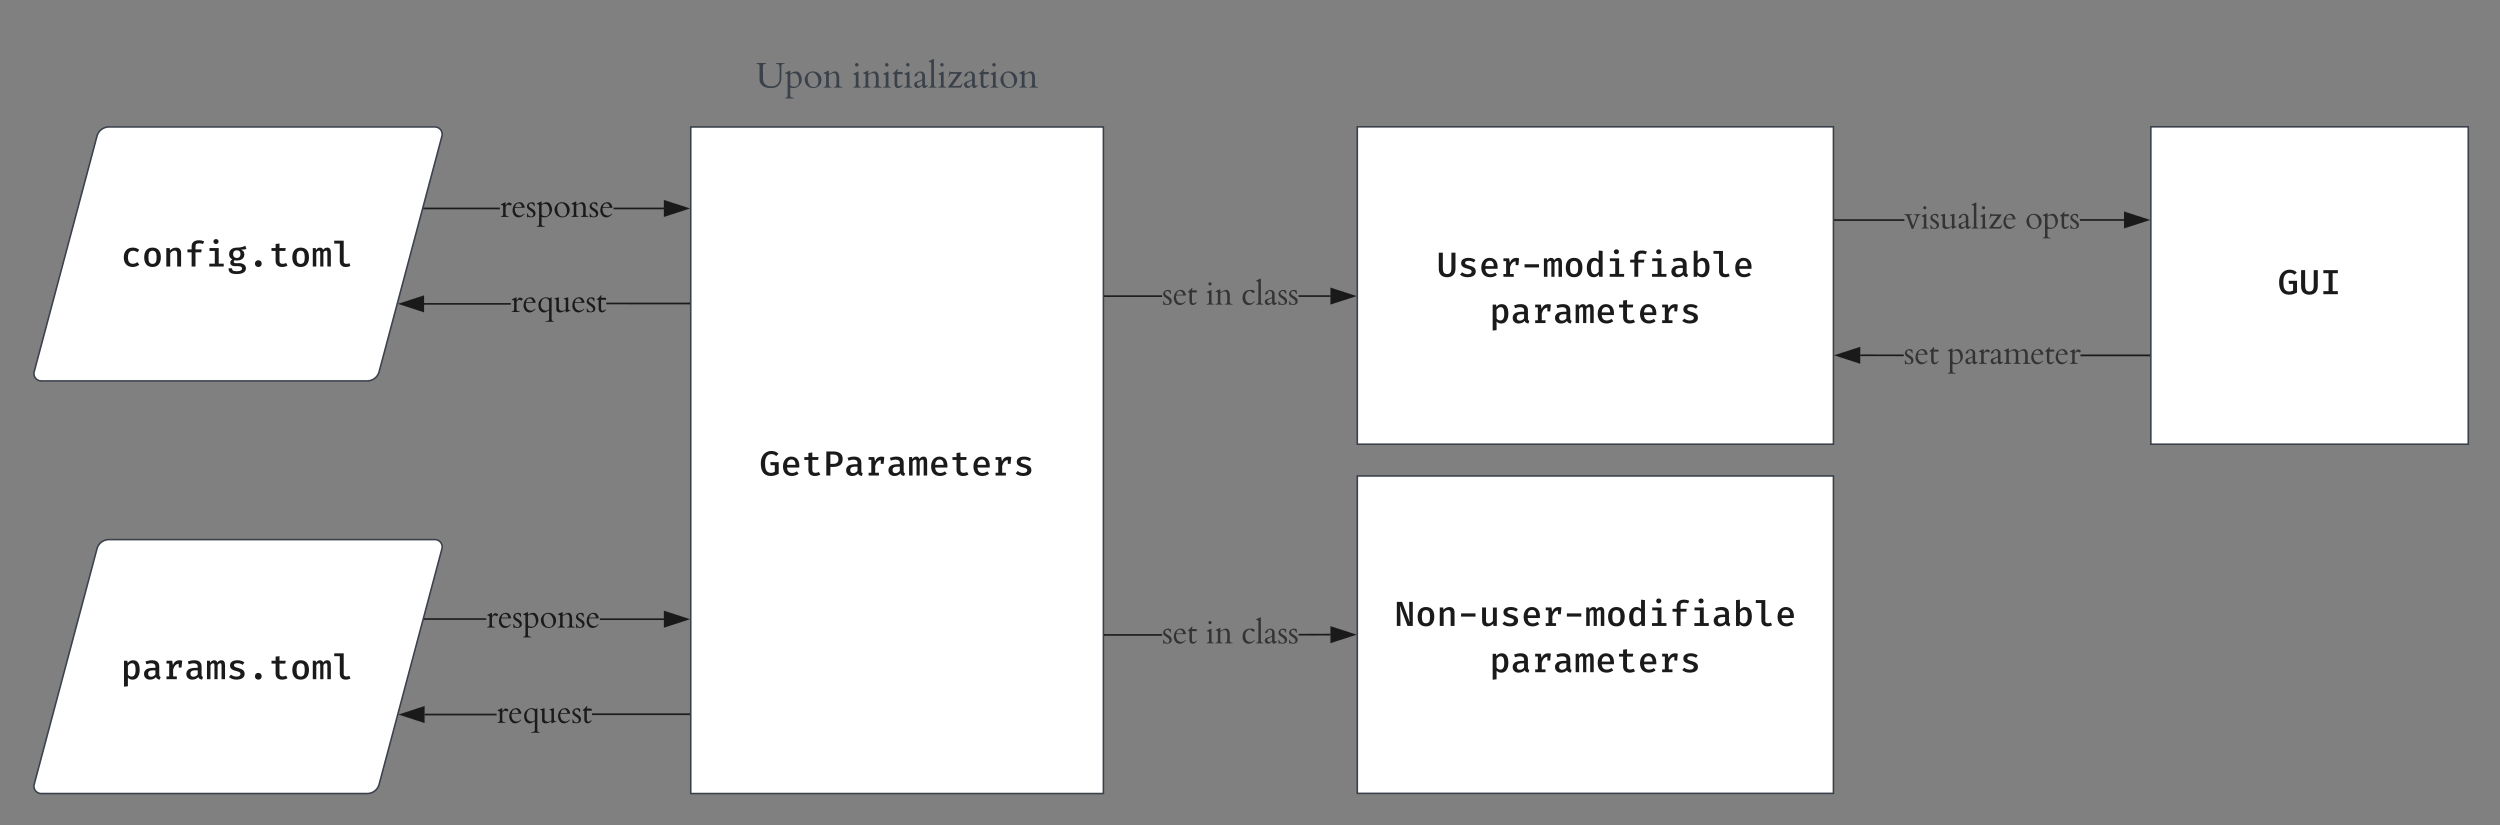 <?xml version="1.0" encoding="UTF-8"?>
<svg xmlns="http://www.w3.org/2000/svg" xmlns:xlink="http://www.w3.org/1999/xlink" xmlns:lucid="lucid" width="1575.23" height="520">
  <rect width="100%" height="100%" fill="#808080" stroke="none"/>
  <g transform="translate(-20 -120)" lucid:page-tab-id="0_0">
    <path d="M81.12 465.8a7.8 7.8 0 0 1 7.55-5.8H294a4.6 4.6 0 0 1 4.45 5.8l-39.57 148.4a7.8 7.8 0 0 1-7.55 5.8H46a4.6 4.6 0 0 1-4.45-5.8z" stroke="#3a414a" fill="#fff"></path>
    <use xlink:href="#a" transform="matrix(1,0,0,1,45,465) translate(51.172 82.938)"></use>
    <path d="M81.12 205.8a7.8 7.8 0 0 1 7.55-5.8H294a4.6 4.6 0 0 1 4.45 5.8l-39.57 148.4a7.8 7.8 0 0 1-7.55 5.8H46a4.6 4.6 0 0 1-4.45-5.8z" stroke="#3a414a" fill="#fff"></path>
    <use xlink:href="#b" transform="matrix(1,0,0,1,45,205) translate(51.172 82.938)"></use>
    <path d="M455.23 200h260v420h-260z" stroke="#3a414a" fill="#fff"></path>
    <use xlink:href="#c" transform="matrix(1,0,0,1,467.226,212) translate(31.333 207.625)"></use>
    <path d="M438.34 250.84v1H406.6v-1zm-151 1v-1h47.6v1z" stroke="#1a1a1a" stroke-width=".05" fill="#1a1a1a"></path>
    <path d="M287.34 251.83h-.64l.26-1h.38z" fill="#1a1a1a"></path>
    <path d="M287.37 251.85h-.7l.27-1.04h.43zm-.4-1l-.24.96h.6v-.95z" stroke="#1a1a1a" stroke-width=".05" fill="#1a1a1a"></path>
    <path d="M453.1 251.34l-14.26 4.64v-9.27z" fill="#1a1a1a"></path>
    <path d="M454.73 251.34l-16.4 5.33v-10.65zm-15.4 3.95l12.16-3.96-12.16-3.94z" stroke="#1a1a1a" stroke-width=".05" fill="#1a1a1a"></path>
    <use xlink:href="#d" transform="matrix(1,0,0,1,334.947,240.756) translate(0 15.938)"></use>
    <path d="M341.85 311.96h-54.67v-1h54.67zm112.38-.24H402v-1h52.23z" stroke="#1a1a1a" stroke-width=".05" fill="#1a1a1a"></path>
    <path d="M454.73 311.72h-.52v-1h.53z" fill="#1a1a1a"></path>
    <path d="M454.75 311.75h-.56v-1.05h.55zm-.5-1v.95h.45v-.95z" stroke="#1a1a1a" stroke-width=".05" fill="#1a1a1a"></path>
    <path d="M286.68 316.1l-14.27-4.64 14.28-4.64z" fill="#1a1a1a"></path>
    <path d="M287.18 316.78l-16.38-5.32 16.38-5.33zm-13.15-5.32l12.15 3.94v-7.9z" stroke="#1a1a1a" stroke-width=".05" fill="#1a1a1a"></path>
    <use xlink:href="#e" transform="matrix(1,0,0,1,341.854,300.643) translate(0 15.938)"></use>
    <path d="M438.34 509.65v1H398v-1zm-150.67.9v-1h38.68v1z" stroke="#1a1a1a" stroke-width=".05" fill="#1a1a1a"></path>
    <path d="M287.7 510.54h-.66l.27-1h.38z" fill="#1a1a1a"></path>
    <path d="M287.7 510.57h-.7l.3-1.05h.4zm-.38-1l-.25.95h.6v-.95z" stroke="#1a1a1a" stroke-width=".05" fill="#1a1a1a"></path>
    <path d="M453.1 510.15l-14.26 4.64v-9.28z" fill="#1a1a1a"></path>
    <path d="M454.73 510.15l-16.4 5.33v-10.65zm-15.4 3.95l12.16-3.95-12.16-3.94z" stroke="#1a1a1a" stroke-width=".05" fill="#1a1a1a"></path>
    <use xlink:href="#d" transform="matrix(1,0,0,1,326.352,499.462) translate(0 15.938)"></use>
    <path d="M332.85 570.73H287.5v-1h45.35zm121.38-.2H393v-1h61.23z" stroke="#1a1a1a" stroke-width=".05" fill="#1a1a1a"></path>
    <path d="M454.73 570.53h-.52v-1h.53z" fill="#1a1a1a"></path>
    <path d="M454.75 570.56h-.56v-1.05h.55zm-.5-1v.95h.45v-.94z" stroke="#1a1a1a" stroke-width=".05" fill="#1a1a1a"></path>
    <path d="M287 574.86l-14.26-4.63L287 565.6z" fill="#1a1a1a"></path>
    <path d="M287.5 575.55l-16.38-5.32 16.4-5.33zm-13.14-5.32l12.15 3.94v-7.9z" stroke="#1a1a1a" stroke-width=".05" fill="#1a1a1a"></path>
    <use xlink:href="#e" transform="matrix(1,0,0,1,332.851,559.55) translate(0 15.938)"></use>
    <path d="M875.23 199.9h300v200h-300z" stroke="#3a414a" fill="#fff"></path>
    <use xlink:href="#f" transform="matrix(1,0,0,1,887.226,211.893) translate(38 82.5)"></use>
    <use xlink:href="#g" transform="matrix(1,0,0,1,887.226,211.893) translate(71.333 111.656)"></use>
    <path d="M752.2 307.1h-35.97v-1h35.97zm106.14-.04h-20.1v-1h20.1z" stroke="#1a1a1a" stroke-width=".05" fill="#1a1a1a"></path>
    <path d="M716.24 307.1h-.5v-1h.5z" fill="#1a1a1a"></path>
    <path d="M716.26 307.12h-.56v-1.05h.56zm-.5-1v.95h.45v-.95z" stroke="#1a1a1a" stroke-width=".05" fill="#1a1a1a"></path>
    <path d="M873.1 306.56l-14.26 4.64v-9.27z" fill="#1a1a1a"></path>
    <path d="M874.73 306.56l-16.4 5.32v-10.64zm-15.4 3.95l12.16-3.94-12.16-3.95z" stroke="#1a1a1a" stroke-width=".05" fill="#1a1a1a"></path>
    <use xlink:href="#h" transform="matrix(1,0,0,1,752.199,295.996) translate(0 15.938)"></use>
    <use xlink:href="#i" transform="matrix(1,0,0,1,752.199,295.996) translate(27.461 15.938)"></use>
    <use xlink:href="#j" transform="matrix(1,0,0,1,752.199,295.996) translate(49.824 15.938)"></use>
    <path d="M875.23 419.9h300v200h-300z" stroke="#3a414a" fill="#fff"></path>
    <use xlink:href="#k" transform="matrix(1,0,0,1,887.226,431.893) translate(11.333 82.5)"></use>
    <use xlink:href="#g" transform="matrix(1,0,0,1,887.226,431.893) translate(71.333 111.656)"></use>
    <path d="M752.2 520.58h-35.97v-1h35.97zm106.14-.2l-20.1.04v-1l20.1-.03z" stroke="#1a1a1a" stroke-width=".05" fill="#1a1a1a"></path>
    <path d="M716.24 520.58h-.5v-1h.5z" fill="#1a1a1a"></path>
    <path d="M716.26 520.6h-.56v-1.05h.56zm-.5-1v.95h.45v-.95z" stroke="#1a1a1a" stroke-width=".05" fill="#1a1a1a"></path>
    <path d="M873.1 519.9l-14.26 4.63v-9.27z" fill="#1a1a1a"></path>
    <path d="M874.73 519.9l-16.4 5.32v-10.65zm-15.4 3.94l12.16-3.95-12.16-3.95z" stroke="#1a1a1a" stroke-width=".05" fill="#1a1a1a"></path>
    <use xlink:href="#h" transform="matrix(1,0,0,1,752.199,509.405) translate(0 15.938)"></use>
    <use xlink:href="#i" transform="matrix(1,0,0,1,752.199,509.405) translate(27.461 15.938)"></use>
    <use xlink:href="#j" transform="matrix(1,0,0,1,752.199,509.405) translate(49.824 15.938)"></use>
    <path d="M1219.92 259.16h-43.7v-1h43.7zm138.42-.07h-27.8v-1h27.8z" stroke="#1a1a1a" stroke-width=".05" fill="#1a1a1a"></path>
    <path d="M1176.24 259.16h-.5v-1h.5z" fill="#1a1a1a"></path>
    <path d="M1176.26 259.18h-.56v-1.05h.56zm-.5-1v.95h.45v-.95z" stroke="#1a1a1a" stroke-width=".05" fill="#1a1a1a"></path>
    <path d="M1373.1 258.6l-14.26 4.63v-9.28z" fill="#1a1a1a"></path>
    <path d="M1374.73 258.6l-16.4 5.3v-10.63zm-15.4 3.94l12.16-3.95-12.16-3.96z" stroke="#1a1a1a" stroke-width=".05" fill="#1a1a1a"></path>
    <use xlink:href="#l" transform="matrix(1,0,0,1,1219.918,248.043) translate(0 15.938)"></use>
    <use xlink:href="#m" transform="matrix(1,0,0,1,1219.918,248.043) translate(76.152 15.938)"></use>
    <path d="M1374.23 343.43v1h-43.32v-1zm-154.7-.05v1l-27.42-.02v-1z" stroke="#1a1a1a" stroke-width=".05" fill="#1a1a1a"></path>
    <path d="M1374.73 344.43h-.52v-1h.53z" fill="#1a1a1a"></path>
    <path d="M1374.75 344.46h-.56v-1.05h.55zm-.5-1v.95h.45v-.94z" stroke="#1a1a1a" stroke-width=".05" fill="#1a1a1a"></path>
    <path d="M1191.6 348.5l-14.26-4.64 14.27-4.64z" fill="#1a1a1a"></path>
    <path d="M1192.1 349.18l-16.37-5.32 16.38-5.32zm-13.14-5.32l12.15 3.95v-7.9z" stroke="#1a1a1a" stroke-width=".05" fill="#1a1a1a"></path>
    <g>
      <use xlink:href="#h" transform="matrix(1,0,0,1,1219.537,333.314) translate(0 15.938)"></use>
      <use xlink:href="#n" transform="matrix(1,0,0,1,1219.537,333.314) translate(27.461 15.938)"></use>
    </g>
    <path d="M1375.23 199.9h200v200h-200z" stroke="#3a414a" fill="#fff"></path>
    <g>
      <use xlink:href="#o" transform="matrix(1,0,0,1,1387.226,211.893) translate(68 93.5)"></use>
    </g>
    <path d="M455.23 140h260v60h-260z" stroke="#000" stroke-opacity="0" fill="#fff" fill-opacity="0"></path>
    <g>
      <use xlink:href="#p" transform="matrix(1,0,0,1,460.226,145) translate(36.035 30.208)"></use>
      <use xlink:href="#q" transform="matrix(1,0,0,1,460.226,145) translate(96.615 30.208)"></use>
    </g>
    <defs>
      <path fill="#1a1a1a" d="M387-920c67-93 165-164 306-164 304 0 379 245 384 554 0 213-63 391-183 485-60 48-135 72-224 72-111 0-200-39-268-117v496l-224 25v-1487h195zm455 391c-5-204-25-382-211-382-111 0-180 81-229 151v494c45 67 107 116 209 118 75 0 133-30 172-91s59-157 59-290" id="r"></path>
      <path fill="#1a1a1a" d="M564-1084c261-3 421 114 421 354v471c0 82 21 112 80 133l-50 152C907 12 832-31 796-120 728-31 607 26 459 27c-204 4-349-130-347-328 0-111 45-194 130-257 110-81 314-97 523-90v-69c10-256-345-202-516-137l-55-158c111-42 235-70 370-72zM347-311c0 114 64 174 180 173 106-2 195-63 238-137v-233H641c-179-1-294 47-294 197" id="s"></path>
      <path fill="#1a1a1a" d="M1019-864c-123-36-243-19-321 68-56 57-99 139-131 244v392h213V0H188v-160h155v-737H188v-159h326l41 245c77-178 202-302 457-265 25 5 49 12 74 20zM888-667v-260l28-129h170l-38 389H888" id="t"></path>
      <path fill="#1a1a1a" d="M674-949c54-70 117-135 232-135 163 0 212 119 211 299V0H918v-754c-6-92 8-155-71-155-77 0-113 45-156 104V0H510v-754c-6-92 8-155-71-155-78 0-113 45-156 104V0H83v-1056h169l15 114c55-72 110-142 226-142 97 0 157 48 181 135" id="u"></path>
      <path fill="#1a1a1a" d="M247-258c77 61 182 113 315 113 147 0 277-78 211-215-12-20-36-39-72-56-79-39-264-73-347-117-95-50-164-112-164-248 0-218 191-299 422-303 173-2 304 52 401 122l-94 141c-80-51-172-94-301-93-117 0-200 25-200 117 0 71 43 88 105 115 84 35 262 72 343 118 96 50 165 122 162 263-5 244-221 321-466 328-192 3-333-63-434-149" id="v"></path>
      <path fill="#1a1a1a" d="M599 27c-115 0-193-80-193-194 0-115 79-193 193-193 115 0 194 78 194 193S715 27 599 27" id="w"></path>
      <path fill="#1a1a1a" d="M783-154c79 0 144-22 196-50l81 148C987-9 871 28 752 27c-231 5-375-130-375-347v-573H142v-163h235v-236l224-27v263h356l-25 163H601v571c2 119 57 168 182 168" id="x"></path>
      <path fill="#1a1a1a" d="M123-528c0-328 154-556 478-556 327 0 476 224 476 554 0 329-151 557-477 557-327 0-477-224-477-555zm659-290c-77-117-285-117-363 0-72 108-72 471-1 579 77 118 287 118 364 0 71-108 71-471 0-579" id="y"></path>
      <path fill="#1a1a1a" d="M754 27c-209 3-336-128-336-335v-1007H99v-165h543v1192c-12 166 220 149 327 99l57 156C957 1 863 29 754 27" id="z"></path>
      <g id="a">
        <use transform="matrix(0.011,0,0,0.011,0,0)" xlink:href="#r"></use>
        <use transform="matrix(0.011,0,0,0.011,13.333,0)" xlink:href="#s"></use>
        <use transform="matrix(0.011,0,0,0.011,26.667,0)" xlink:href="#t"></use>
        <use transform="matrix(0.011,0,0,0.011,40,0)" xlink:href="#s"></use>
        <use transform="matrix(0.011,0,0,0.011,53.333,0)" xlink:href="#u"></use>
        <use transform="matrix(0.011,0,0,0.011,66.667,0)" xlink:href="#v"></use>
        <use transform="matrix(0.011,0,0,0.011,80,0)" xlink:href="#w"></use>
        <use transform="matrix(0.011,0,0,0.011,93.333,0)" xlink:href="#x"></use>
        <use transform="matrix(0.011,0,0,0.011,106.667,0)" xlink:href="#y"></use>
        <use transform="matrix(0.011,0,0,0.011,120,0)" xlink:href="#u"></use>
        <use transform="matrix(0.011,0,0,0.011,133.333,0)" xlink:href="#z"></use>
      </g>
      <path fill="#1a1a1a" d="M404-523c0 221 78 366 283 366 111 0 189-44 260-92l104 144C968-33 829 27 680 27c-336-6-514-214-514-550 0-334 183-561 518-561 159 0 273 50 366 127L947-816c-72-49-150-88-259-88-195 0-284 153-284 381" id="A"></path>
      <path fill="#1a1a1a" d="M649-913c-121 5-192 82-247 155V0H178v-1056h193l17 137c74-93 191-162 341-165 198-2 295 118 295 314V0H800v-659c-2-147-5-257-151-254" id="B"></path>
      <path fill="#1a1a1a" d="M415-1169c9-225 172-331 405-336 128-1 226 24 315 61l-66 155c-65-27-140-41-227-42-130 1-204 41-204 164v187h353l-24 165H638V0H415v-815H175v-165h240v-189" id="C"></path>
      <path fill="#1a1a1a" d="M755-1056v892h287V0H215v-164h316v-728H225v-164h530zm-302-377c-2-80 64-140 146-140 84 0 148 59 147 140 1 80-63 142-147 142-82 0-148-62-146-142" id="D"></path>
      <path fill="#1a1a1a" d="M580-1083c217 0 350-38 487-107l60 186c-88 30-187 34-307 35 112 51 191 121 191 268 0 235-171 354-416 357-60 0-99-4-145-17-24 16-47 49-47 87 2 116 199 79 316 79 151 0 271 56 335 143 94 134 47 317-86 396-92 55-221 87-392 87-285 0-468-59-471-326h201c1 148 113 161 272 163 125 0 217-16 272-72 20-23 29-50 29-82C873-43 660-23 492-20S203-88 203-223c0-89 55-151 118-191-113-61-182-138-182-295 0-247 187-374 441-374zm209 370c0-142-67-216-207-216-138-3-215 86-215 218 0 134 79 224 218 221 135 0 205-85 204-223" id="E"></path>
      <g id="b">
        <use transform="matrix(0.011,0,0,0.011,0,0)" xlink:href="#A"></use>
        <use transform="matrix(0.011,0,0,0.011,13.333,0)" xlink:href="#y"></use>
        <use transform="matrix(0.011,0,0,0.011,26.667,0)" xlink:href="#B"></use>
        <use transform="matrix(0.011,0,0,0.011,40,0)" xlink:href="#C"></use>
        <use transform="matrix(0.011,0,0,0.011,53.333,0)" xlink:href="#D"></use>
        <use transform="matrix(0.011,0,0,0.011,66.667,0)" xlink:href="#E"></use>
        <use transform="matrix(0.011,0,0,0.011,80,0)" xlink:href="#w"></use>
        <use transform="matrix(0.011,0,0,0.011,93.333,0)" xlink:href="#x"></use>
        <use transform="matrix(0.011,0,0,0.011,106.667,0)" xlink:href="#y"></use>
        <use transform="matrix(0.011,0,0,0.011,120,0)" xlink:href="#u"></use>
        <use transform="matrix(0.011,0,0,0.011,133.333,0)" xlink:href="#z"></use>
      </g>
      <path fill="#1a1a1a" d="M1100-100C970-30 836 28 636 27 231 17 76-268 74-692c1-341 138-565 372-670 132-61 340-59 466-4 63 28 121 67 175 117l-130 135c-76-68-147-113-275-113-279 0-365 236-365 536s52 528 330 537c92 0 165-24 228-58v-380H641l-25-177h484v669" id="F"></path>
      <path fill="#1a1a1a" d="M614-1084c339 7 481 265 450 628H364c11 188 101 309 288 309 121 0 196-41 277-92l97 134C935-31 801 27 641 27c-337-5-509-218-509-554 0-221 87-392 224-483 72-49 158-74 258-74zm238 475c-3-178-70-309-236-309-167 0-243 127-253 309h489" id="G"></path>
      <path fill="#1a1a1a" d="M592-669c187-2 295-82 293-276 1-187-113-259-296-261H423v537h169zm-18-711c323 0 555 121 555 433 0 325-218 450-539 455H423V0H191v-1380h383" id="H"></path>
      <g id="c">
        <use transform="matrix(0.011,0,0,0.011,0,0)" xlink:href="#F"></use>
        <use transform="matrix(0.011,0,0,0.011,13.333,0)" xlink:href="#G"></use>
        <use transform="matrix(0.011,0,0,0.011,26.667,0)" xlink:href="#x"></use>
        <use transform="matrix(0.011,0,0,0.011,40,0)" xlink:href="#H"></use>
        <use transform="matrix(0.011,0,0,0.011,53.333,0)" xlink:href="#s"></use>
        <use transform="matrix(0.011,0,0,0.011,66.667,0)" xlink:href="#t"></use>
        <use transform="matrix(0.011,0,0,0.011,80,0)" xlink:href="#s"></use>
        <use transform="matrix(0.011,0,0,0.011,93.333,0)" xlink:href="#u"></use>
        <use transform="matrix(0.011,0,0,0.011,106.667,0)" xlink:href="#G"></use>
        <use transform="matrix(0.011,0,0,0.011,120,0)" xlink:href="#x"></use>
        <use transform="matrix(0.011,0,0,0.011,133.333,0)" xlink:href="#G"></use>
        <use transform="matrix(0.011,0,0,0.011,146.667,0)" xlink:href="#t"></use>
        <use transform="matrix(0.011,0,0,0.011,160,0)" xlink:href="#v"></use>
      </g>
      <path fill="#1a1a1a" d="M678-717c-63-19-137-80-213-34-49 30-102 79-102 147v452C366-48 477-50 563-29c14 3 12 29 0 29H62c-12-1-14-26 0-29 70-16 145-29 145-123v-529c-2-73-93-59-143-85-8-12 0-30 12-35 91-40 179-85 270-126 11 0 17 8 17 24v162c-3 17 16 13 20 2 39-51 79-117 133-153 67-44 156 13 210 36 42 18 8 61 0 90-10 19-25 46-48 49" id="I"></path>
      <path fill="#1a1a1a" d="M829-187C738-86 627 27 450 27 259 27 152-102 98-248c-67-182-2-404 82-516 80-106 223-191 412-155 134 26 191 150 236 265 12 30 16 77-17 77H231c-37 47-14 172 0 235C264-192 376-86 555-86c115 0 175-74 247-123 14-5 19 19 27 22zM457-858c-125 0-190 95-215 203-4 17 3 31 18 31h367c17 0 26-8 26-23-4-94-56-158-121-193-24-12-48-18-75-18" id="J"></path>
      <path fill="#1a1a1a" d="M324 27C262 30 212 8 162-6c-32 2-32 40-73 33-14-66-24-166-24-245 0-35 47-2 45 18 40 94 92 172 222 175 121 3 178-154 109-246-88-118-265-157-343-287-42-69-36-189 15-240 65-113 271-174 422-87 35 35 11 130 20 201 3 27-37 30-39 5-36-94-109-211-244-165-54 18-81 76-82 152 35 102 140 133 222 188 96 64 198 128 198 281C610-59 487 19 324 27" id="K"></path>
      <path fill="#1a1a1a" d="M344 4c-23-4-21 19-21 37v427c3 104 114 102 200 123 14 3 12 29 0 29H22c-12-1-14-26 0-29 70-16 145-29 145-123V-731c-2-73-93-59-143-85-8-12 0-30 12-35 91-40 179-85 270-126 11 0 17 8 17 24v127c1 14 22 13 30 4 95-55 170-104 301-104 166 0 237 133 288 259 38 94 54 228 19 337C907-161 793-41 623 13c-90 29-191 7-279-9zm208-51c212 0 297-186 268-415-24-186-88-360-283-360-93 0-161 29-214 78 2 200-5 410 4 603 36 67 134 94 225 94" id="L"></path>
      <path fill="#1a1a1a" d="M210-114c-103-99-185-338-98-524 74-158 211-291 430-291 228 0 374 126 450 287 53 112 52 262 4 377C925-97 783 27 551 27c-150 0-261-64-341-141zm296-751c-240 0-303 272-244 513C303-185 390-27 591-27c191 0 270-158 270-349 0-177-68-314-161-406-46-46-108-83-194-83" id="M"></path>
      <path fill="#1a1a1a" d="M796-162c0-113 6-239 6-364 0-163-25-330-197-304-81 12-138 49-216 88-10 5-25 14-26 28v558c-3 95 71 110 145 126 14 3 13 30 0 30H62c-13-1-14-27 0-30 71-16 145-30 145-126v-574c-2-73-93-60-143-86-8-12 0-29 12-34 91-40 179-85 270-126 11 0 17 8 17 24v156c3 15 14 11 24 6l219-110c56-28 162-42 218-6 186 119 129 466 129 750 0 102 98 108 181 126 14 3 13 30 0 30H652c-13-1-14-27 0-30 73-16 144-33 144-132" id="N"></path>
      <g id="d">
        <use transform="matrix(0.01,0,0,0.01,0,0)" xlink:href="#I"></use>
        <use transform="matrix(0.01,0,0,0.01,7.295,0)" xlink:href="#J"></use>
        <use transform="matrix(0.01,0,0,0.01,16.377,0)" xlink:href="#K"></use>
        <use transform="matrix(0.01,0,0,0.01,23.066,0)" xlink:href="#L"></use>
        <use transform="matrix(0.01,0,0,0.01,33.711,0)" xlink:href="#M"></use>
        <use transform="matrix(0.01,0,0,0.01,44.521,0)" xlink:href="#N"></use>
        <use transform="matrix(0.01,0,0,0.01,55.889,0)" xlink:href="#K"></use>
        <use transform="matrix(0.01,0,0,0.01,62.578,0)" xlink:href="#J"></use>
      </g>
      <path fill="#1a1a1a" d="M917-935c7 1 16-3 16 6V468c-3 93 73 107 145 123 14 3 12 29 0 29H542c-12-1-14-26 0-29 93-23 235-13 235-123v-568c0-5 0-6-4-6C648-46 517 82 341 8 189-56 100-219 100-428c0-232 131-379 294-459 132-64 320-44 428 24 49-1 62-55 95-72zM777-626c-3-155-86-243-235-243-162 0-233 130-270 269-26 96-36 233 6 321C327-175 413-89 552-84c88 3 176-41 225-88v-454" id="O"></path>
      <path fill="#1a1a1a" d="M783 21c-18 12-29 4-29-19v-96c-2-3-13-6-16-2C648-54 566 3 460 23 350 44 238 8 188-56c-16-19-24-43-24-70v-610c-7-49-56-80-108-80-21 0-21-36 0-41 86-19 164-52 254-70 7 0 10 6 10 17v691C333-117 430-72 537-72c91 0 167-39 217-92v-572c-7-49-56-80-108-80-21 0-21-36 0-41 86-19 164-52 254-70 5-1 7 5 10 9v721c8 57 27 81 90 82l58-4c11 9 6 28-9 30" id="P"></path>
      <path fill="#1a1a1a" d="M368 27c-143 0-217-98-217-239v-557c-43-2-127 14-99-41 81-55 147-122 208-198 17-21 41-55 69-55 8 0 12 5 12 14 0 46-23 88-34 131 0 13 2 19 16 19h255c52 3 33 72 44 124 0 4-3 6-8 6H313c-7 0-6 2-6 9v552c2 69 26 124 89 128 82 5 123-39 170-72 12-9 25-14 38-14 16 4 6 33 0 41C553-59 481 27 368 27" id="Q"></path>
      <g id="e">
        <use transform="matrix(0.01,0,0,0.01,0,0)" xlink:href="#I"></use>
        <use transform="matrix(0.01,0,0,0.01,7.295,0)" xlink:href="#J"></use>
        <use transform="matrix(0.01,0,0,0.01,16.377,0)" xlink:href="#O"></use>
        <use transform="matrix(0.01,0,0,0.01,27.08,0)" xlink:href="#P"></use>
        <use transform="matrix(0.01,0,0,0.01,38.057,0)" xlink:href="#J"></use>
        <use transform="matrix(0.01,0,0,0.01,47.139,0)" xlink:href="#K"></use>
        <use transform="matrix(0.01,0,0,0.01,53.828,0)" xlink:href="#Q"></use>
      </g>
      <path fill="#1a1a1a" d="M599-158c190 0 246-133 246-337v-885h233v927c-7 299-177 480-479 480-306 0-477-180-477-480v-927h232v885c2 204 54 337 245 337" id="R"></path>
      <path fill="#1a1a1a" d="M187-534v-184h826v184H187" id="S"></path>
      <path fill="#1a1a1a" d="M532-1084c122 1 204 47 266 115v-536l224 25V0H825l-16-130C745-41 653 27 512 27c-301 0-392-248-397-555-1-215 71-391 193-484 62-48 137-72 224-72zm266 289c-46-65-107-115-207-117-75 0-130 35-176 94-68 87-79 376-37 510 30 97 82 163 193 163 113 0 179-79 227-150v-500" id="T"></path>
      <path fill="#1a1a1a" d="M692-1084c304 0 388 244 393 554 0 215-66 392-189 485-62 48-140 72-231 72-118 0-211-44-278-131L375 0H178v-1480l224-25v575c65-83 155-154 290-154zM402-266c43 66 107 120 207 122 76 0 135-31 177-93s62-159 62-292c-4-205-31-382-217-382-111 0-180 81-229 151v494" id="U"></path>
      <g id="f">
        <use transform="matrix(0.011,0,0,0.011,0,0)" xlink:href="#R"></use>
        <use transform="matrix(0.011,0,0,0.011,13.333,0)" xlink:href="#v"></use>
        <use transform="matrix(0.011,0,0,0.011,26.667,0)" xlink:href="#G"></use>
        <use transform="matrix(0.011,0,0,0.011,40,0)" xlink:href="#t"></use>
        <use transform="matrix(0.011,0,0,0.011,53.333,0)" xlink:href="#S"></use>
        <use transform="matrix(0.011,0,0,0.011,66.667,0)" xlink:href="#u"></use>
        <use transform="matrix(0.011,0,0,0.011,80,0)" xlink:href="#y"></use>
        <use transform="matrix(0.011,0,0,0.011,93.333,0)" xlink:href="#T"></use>
        <use transform="matrix(0.011,0,0,0.011,106.667,0)" xlink:href="#D"></use>
        <use transform="matrix(0.011,0,0,0.011,120,0)" xlink:href="#C"></use>
        <use transform="matrix(0.011,0,0,0.011,133.333,0)" xlink:href="#D"></use>
        <use transform="matrix(0.011,0,0,0.011,146.667,0)" xlink:href="#s"></use>
        <use transform="matrix(0.011,0,0,0.011,160,0)" xlink:href="#U"></use>
        <use transform="matrix(0.011,0,0,0.011,173.333,0)" xlink:href="#z"></use>
        <use transform="matrix(0.011,0,0,0.011,186.667,0)" xlink:href="#G"></use>
      </g>
      <g id="g">
        <use transform="matrix(0.011,0,0,0.011,0,0)" xlink:href="#r"></use>
        <use transform="matrix(0.011,0,0,0.011,13.333,0)" xlink:href="#s"></use>
        <use transform="matrix(0.011,0,0,0.011,26.667,0)" xlink:href="#t"></use>
        <use transform="matrix(0.011,0,0,0.011,40,0)" xlink:href="#s"></use>
        <use transform="matrix(0.011,0,0,0.011,53.333,0)" xlink:href="#u"></use>
        <use transform="matrix(0.011,0,0,0.011,66.667,0)" xlink:href="#G"></use>
        <use transform="matrix(0.011,0,0,0.011,80,0)" xlink:href="#x"></use>
        <use transform="matrix(0.011,0,0,0.011,93.333,0)" xlink:href="#G"></use>
        <use transform="matrix(0.011,0,0,0.011,106.667,0)" xlink:href="#t"></use>
        <use transform="matrix(0.011,0,0,0.011,120,0)" xlink:href="#v"></use>
      </g>
      <path fill="#333" d="M324 27C262 30 212 8 162-6c-32 2-32 40-73 33-14-66-24-166-24-245 0-35 47-2 45 18 40 94 92 172 222 175 121 3 178-154 109-246-88-118-265-157-343-287-42-69-36-189 15-240 65-113 271-174 422-87 35 35 11 130 20 201 3 27-37 30-39 5-36-94-109-211-244-165-54 18-81 76-82 152 35 102 140 133 222 188 96 64 198 128 198 281C610-59 487 19 324 27" id="V"></path>
      <path fill="#333" d="M829-187C738-86 627 27 450 27 259 27 152-102 98-248c-67-182-2-404 82-516 80-106 223-191 412-155 134 26 191 150 236 265 12 30 16 77-17 77H231c-37 47-14 172 0 235C264-192 376-86 555-86c115 0 175-74 247-123 14-5 19 19 27 22zM457-858c-125 0-190 95-215 203-4 17 3 31 18 31h367c17 0 26-8 26-23-4-94-56-158-121-193-24-12-48-18-75-18" id="W"></path>
      <path fill="#333" d="M368 27c-143 0-217-98-217-239v-557c-43-2-127 14-99-41 81-55 147-122 208-198 17-21 41-55 69-55 8 0 12 5 12 14 0 46-23 88-34 131 0 13 2 19 16 19h255c52 3 33 72 44 124 0 4-3 6-8 6H313c-7 0-6 2-6 9v552c2 69 26 124 89 128 82 5 123-39 170-72 12-9 25-14 38-14 16 4 6 33 0 41C553-59 481 27 368 27" id="X"></path>
      <g id="h">
        <use transform="matrix(0.01,0,0,0.01,0,0)" xlink:href="#V"></use>
        <use transform="matrix(0.01,0,0,0.01,6.689,0)" xlink:href="#W"></use>
        <use transform="matrix(0.01,0,0,0.01,15.771,0)" xlink:href="#X"></use>
      </g>
      <path fill="#333" d="M70 0c-12-1-14-26 0-29 70-16 145-29 145-123v-529c-2-73-93-59-143-85-8-12 0-30 12-35 91-40 179-85 270-126 11 0 17 8 17 24v751c-3 93 73 107 145 123 14 3 12 29 0 29H70zm212-1208c-59 3-108-38-108-99s46-103 106-100c56 3 94 44 94 100 0 57-36 96-92 99" id="Y"></path>
      <path fill="#333" d="M796-162c0-113 6-239 6-364 0-163-25-330-197-304-81 12-138 49-216 88-10 5-25 14-26 28v558c-3 95 71 110 145 126 14 3 13 30 0 30H62c-13-1-14-27 0-30 71-16 145-30 145-126v-574c-2-73-93-60-143-86-8-12 0-29 12-34 91-40 179-85 270-126 11 0 17 8 17 24v156c3 15 14 11 24 6l219-110c56-28 162-42 218-6 186 119 129 466 129 750 0 102 98 108 181 126 14 3 13 30 0 30H652c-13-1-14-27 0-30 73-16 144-33 144-132" id="Z"></path>
      <g id="i">
        <use transform="matrix(0.01,0,0,0.01,0,0)" xlink:href="#Y"></use>
        <use transform="matrix(0.01,0,0,0.01,5.625,0)" xlink:href="#Z"></use>
      </g>
      <path fill="#333" d="M830-218c19-25 46 8 28 32C770-72 658 27 473 27 281 27 171-92 117-236c-19-50-27-104-27-159 1-348 161-531 503-533 128-1 245 16 262 121 8 49-35 70-81 70-122 0-138-172-284-117-145 55-228 180-228 375 0 231 94 395 325 395 118 0 190-65 243-134" id="aa"></path>
      <path fill="#333" d="M476-29c14 3 12 29 0 29H30c-12-1-14-26 0-29 70-16 145-29 145-123v-1247c-2-73-93-59-143-85-8-12-1-32 12-35l255-120c14-10 32-7 32 18v1469c-3 93 73 107 145 123" id="ab"></path>
      <path fill="#333" d="M850-141c17 0 10 35 6 43-36 35-83 62-123 93-27 21-94 47-132 21-40-27-54-86-73-131C460-68 409-3 320 22c-11 3-25 3-40 3C157 25 70-53 70-179c0-109 69-142 152-179 84-38 244-58 308-121 6-63 2-137 2-205 0-101-53-174-155-174-84 0-142 67-121 162-37 27-100 53-148 70-15 1-16-21-16-34 0-111 91-173 165-220 89-56 244-69 328 5 51 44 103 94 103 183v527c-1 36 43 57 80 57 39 0 55-23 82-33zM243-266C188-162 281-37 400-86c54-22 132-49 132-113v-203c0-9-5-13-12-10L288-304c-17 13-35 20-45 38" id="ac"></path>
      <g id="j">
        <use transform="matrix(0.01,0,0,0.01,0,0)" xlink:href="#aa"></use>
        <use transform="matrix(0.01,0,0,0.01,9.121,0)" xlink:href="#ab"></use>
        <use transform="matrix(0.01,0,0,0.01,14.209,0)" xlink:href="#ac"></use>
        <use transform="matrix(0.01,0,0,0.01,22.852,0)" xlink:href="#V"></use>
        <use transform="matrix(0.01,0,0,0.01,29.541,0)" xlink:href="#V"></use>
      </g>
      <path fill="#1a1a1a" d="M884-205c-46-346-31-781-33-1175h206V0H755L316-1174c44 353 32 776 33 1174H143v-1380h301" id="ad"></path>
      <path fill="#1a1a1a" d="M482 27C280 30 178-92 178-290v-766h224v738c0 118 41 172 151 174 107-1 202-77 245-148v-764h224V0H829l-14-135C749-42 626 24 482 27" id="ae"></path>
      <g id="k">
        <use transform="matrix(0.011,0,0,0.011,0,0)" xlink:href="#ad"></use>
        <use transform="matrix(0.011,0,0,0.011,13.333,0)" xlink:href="#y"></use>
        <use transform="matrix(0.011,0,0,0.011,26.667,0)" xlink:href="#B"></use>
        <use transform="matrix(0.011,0,0,0.011,40,0)" xlink:href="#S"></use>
        <use transform="matrix(0.011,0,0,0.011,53.333,0)" xlink:href="#ae"></use>
        <use transform="matrix(0.011,0,0,0.011,66.667,0)" xlink:href="#v"></use>
        <use transform="matrix(0.011,0,0,0.011,80,0)" xlink:href="#G"></use>
        <use transform="matrix(0.011,0,0,0.011,93.333,0)" xlink:href="#t"></use>
        <use transform="matrix(0.011,0,0,0.011,106.667,0)" xlink:href="#S"></use>
        <use transform="matrix(0.011,0,0,0.011,120,0)" xlink:href="#u"></use>
        <use transform="matrix(0.011,0,0,0.011,133.333,0)" xlink:href="#y"></use>
        <use transform="matrix(0.011,0,0,0.011,146.667,0)" xlink:href="#T"></use>
        <use transform="matrix(0.011,0,0,0.011,160,0)" xlink:href="#D"></use>
        <use transform="matrix(0.011,0,0,0.011,173.333,0)" xlink:href="#C"></use>
        <use transform="matrix(0.011,0,0,0.011,186.667,0)" xlink:href="#D"></use>
        <use transform="matrix(0.011,0,0,0.011,200,0)" xlink:href="#s"></use>
        <use transform="matrix(0.011,0,0,0.011,213.333,0)" xlink:href="#U"></use>
        <use transform="matrix(0.011,0,0,0.011,226.667,0)" xlink:href="#z"></use>
        <use transform="matrix(0.011,0,0,0.011,240,0)" xlink:href="#G"></use>
      </g>
      <path fill="#333" d="M1015-900c15 2 14 33-1 34-30 9-73 9-94 32-31 33-55 81-73 126C741-439 668-230 566 16c-10 25-62 7-93 11-12 2-18-23-22-31L186-721c-28-69-76-126-164-136-12-1-22-8-22-23 0-13 8-20 24-20h445c7-2 8 12 8 17-2 30-42 25-73 25-53 0-89 29-71 84 64 191 133 384 209 570 11 27 31-10 37-25 69-189 134-328 190-514 6-67-37-105-97-110-27-2-57-2-58-30-1-11 12-17 22-17h379" id="af"></path>
      <path fill="#333" d="M783 21c-18 12-29 4-29-19v-96c-2-3-13-6-16-2C648-54 566 3 460 23 350 44 238 8 188-56c-16-19-24-43-24-70v-610c-7-49-56-80-108-80-21 0-21-36 0-41 86-19 164-52 254-70 7 0 10 6 10 17v691C333-117 430-72 537-72c91 0 167-39 217-92v-572c-7-49-56-80-108-80-21 0-21-36 0-41 86-19 164-52 254-70 5-1 7 5 10 9v721c8 57 27 81 90 82l58-4c11 9 6 28-9 30" id="ag"></path>
      <path fill="#333" d="M310-116c-3 5-8 20 3 20h385c94-5 109-94 155-146 10-11 36-19 38 0-28 75-55 149-83 224-3 8-9 17-19 18H84C59 3 56-29 68-45c173-239 346-476 520-714 5-7 8-15 8-25-93-17-224-9-336-9-107 0-112 112-145 188-5 13-19 20-29 11l57-334c2-12 9-12 21-12 24 7 23 43 51 45 198 14 413 8 625 2 21 10 2 48-6 59-176 238-350 478-524 718" id="ah"></path>
      <g id="l">
        <use transform="matrix(0.01,0,0,0.01,0,0)" xlink:href="#af"></use>
        <use transform="matrix(0.01,0,0,0.01,10.117,0)" xlink:href="#Y"></use>
        <use transform="matrix(0.01,0,0,0.01,15.742,0)" xlink:href="#V"></use>
        <use transform="matrix(0.01,0,0,0.01,22.432,0)" xlink:href="#ag"></use>
        <use transform="matrix(0.01,0,0,0.01,33.408,0)" xlink:href="#ac"></use>
        <use transform="matrix(0.01,0,0,0.01,42.051,0)" xlink:href="#ab"></use>
        <use transform="matrix(0.01,0,0,0.01,47.139,0)" xlink:href="#Y"></use>
        <use transform="matrix(0.01,0,0,0.01,52.764,0)" xlink:href="#ah"></use>
        <use transform="matrix(0.01,0,0,0.01,61.699,0)" xlink:href="#W"></use>
      </g>
      <path fill="#333" d="M210-114c-103-99-185-338-98-524 74-158 211-291 430-291 228 0 374 126 450 287 53 112 52 262 4 377C925-97 783 27 551 27c-150 0-261-64-341-141zm296-751c-240 0-303 272-244 513C303-185 390-27 591-27c191 0 270-158 270-349 0-177-68-314-161-406-46-46-108-83-194-83" id="ai"></path>
      <path fill="#333" d="M344 4c-23-4-21 19-21 37v427c3 104 114 102 200 123 14 3 12 29 0 29H22c-12-1-14-26 0-29 70-16 145-29 145-123V-731c-2-73-93-59-143-85-8-12 0-30 12-35 91-40 179-85 270-126 11 0 17 8 17 24v127c1 14 22 13 30 4 95-55 170-104 301-104 166 0 237 133 288 259 38 94 54 228 19 337C907-161 793-41 623 13c-90 29-191 7-279-9zm208-51c212 0 297-186 268-415-24-186-88-360-283-360-93 0-161 29-214 78 2 200-5 410 4 603 36 67 134 94 225 94" id="aj"></path>
      <g id="m">
        <use transform="matrix(0.01,0,0,0.01,0,0)" xlink:href="#ai"></use>
        <use transform="matrix(0.01,0,0,0.01,10.811,0)" xlink:href="#aj"></use>
        <use transform="matrix(0.01,0,0,0.01,21.455,0)" xlink:href="#X"></use>
        <use transform="matrix(0.01,0,0,0.01,27.773,0)" xlink:href="#V"></use>
      </g>
      <path fill="#333" d="M678-717c-63-19-137-80-213-34-49 30-102 79-102 147v452C366-48 477-50 563-29c14 3 12 29 0 29H62c-12-1-14-26 0-29 70-16 145-29 145-123v-529c-2-73-93-59-143-85-8-12 0-30 12-35 91-40 179-85 270-126 11 0 17 8 17 24v162c-3 17 16 13 20 2 39-51 79-117 133-153 67-44 156 13 210 36 42 18 8 61 0 90-10 19-25 46-48 49" id="ak"></path>
      <path fill="#333" d="M1380-162c0-113 6-239 6-364 0-163-25-330-197-304-81 12-138 49-216 88-10 5-25 14-26 28v558c-3 95 71 110 145 126 14 3 13 30 0 30H646c-13-1-14-27 0-30 71-16 145-30 145-126v-498c-2-111-73-187-194-177-98 8-185 69-244 123v552c-3 95 71 110 145 126 14 3 13 30 0 30H52c-13-1-14-27 0-30 70-16 145-29 145-124v-576c-2-73-93-60-143-86-8-12 0-29 12-34 91-40 179-85 270-126 11 0 17 8 17 24v166c3 9 14 6 22 2 110-54 197-138 351-143 107-4 156 55 190 125 9 20 31 24 55 12l219-110c56-28 162-42 218-6 186 119 129 466 129 750 0 102 98 108 181 126 14 3 13 30 0 30h-482c-13-1-14-27 0-30 73-16 144-33 144-132" id="al"></path>
      <g id="n">
        <use transform="matrix(0.01,0,0,0.01,0,0)" xlink:href="#aj"></use>
        <use transform="matrix(0.01,0,0,0.01,10.645,0)" xlink:href="#ac"></use>
        <use transform="matrix(0.01,0,0,0.01,19.287,0)" xlink:href="#ak"></use>
        <use transform="matrix(0.01,0,0,0.01,26.582,0)" xlink:href="#ac"></use>
        <use transform="matrix(0.01,0,0,0.01,35.225,0)" xlink:href="#al"></use>
        <use transform="matrix(0.01,0,0,0.01,52.139,0)" xlink:href="#W"></use>
        <use transform="matrix(0.01,0,0,0.01,61.221,0)" xlink:href="#X"></use>
        <use transform="matrix(0.01,0,0,0.01,67.539,0)" xlink:href="#W"></use>
        <use transform="matrix(0.01,0,0,0.01,76.621,0)" xlink:href="#ak"></use>
      </g>
      <path fill="#1a1a1a" d="M1015-1380v177H717v1025h298V0H185v-178h298v-1025H185v-177h830" id="am"></path>
      <g id="o">
        <use transform="matrix(0.011,0,0,0.011,0,0)" xlink:href="#F"></use>
        <use transform="matrix(0.011,0,0,0.011,13.333,0)" xlink:href="#R"></use>
        <use transform="matrix(0.011,0,0,0.011,26.667,0)" xlink:href="#am"></use>
      </g>
      <path fill="#3a414a" d="M1461-581c-4 395-204 608-600 608-300 0-527-108-622-324-20-45-28-96-28-153v-800c-6-87-77-116-167-120-13 0-6-21-8-32 0-5 2-8 7-8h542c13 0 6 20 8 32 0 4-2 9-8 8-103-1-180 29-179 134v716C418-231 585-71 873-71c222 0 377-92 449-247 25-54 37-115 37-185v-636c11-155-58-235-211-231-13 0-6-21-8-32 0-5 3-8 8-8h492c12 0 12 37 0 40-110-4-179 42-179 134v655" id="an"></path>
      <path fill="#3a414a" d="M344 4c-23-4-21 19-21 37v427c3 104 114 102 200 123 14 3 12 29 0 29H22c-12-1-14-26 0-29 70-16 145-29 145-123V-731c-2-73-93-59-143-85-8-12 0-30 12-35 91-40 179-85 270-126 11 0 17 8 17 24v127c1 14 22 13 30 4 95-55 170-104 301-104 166 0 237 133 288 259 38 94 54 228 19 337C907-161 793-41 623 13c-90 29-191 7-279-9zm208-51c212 0 297-186 268-415-24-186-88-360-283-360-93 0-161 29-214 78 2 200-5 410 4 603 36 67 134 94 225 94" id="ao"></path>
      <path fill="#3a414a" d="M210-114c-103-99-185-338-98-524 74-158 211-291 430-291 228 0 374 126 450 287 53 112 52 262 4 377C925-97 783 27 551 27c-150 0-261-64-341-141zm296-751c-240 0-303 272-244 513C303-185 390-27 591-27c191 0 270-158 270-349 0-177-68-314-161-406-46-46-108-83-194-83" id="ap"></path>
      <path fill="#3a414a" d="M796-162c0-113 6-239 6-364 0-163-25-330-197-304-81 12-138 49-216 88-10 5-25 14-26 28v558c-3 95 71 110 145 126 14 3 13 30 0 30H62c-13-1-14-27 0-30 71-16 145-30 145-126v-574c-2-73-93-60-143-86-8-12 0-29 12-34 91-40 179-85 270-126 11 0 17 8 17 24v156c3 15 14 11 24 6l219-110c56-28 162-42 218-6 186 119 129 466 129 750 0 102 98 108 181 126 14 3 13 30 0 30H652c-13-1-14-27 0-30 73-16 144-33 144-132" id="aq"></path>
      <g id="p">
        <use transform="matrix(0.011,0,0,0.011,0,0)" xlink:href="#an"></use>
        <use transform="matrix(0.011,0,0,0.011,18.142,0)" xlink:href="#ao"></use>
        <use transform="matrix(0.011,0,0,0.011,29.97,0)" xlink:href="#ap"></use>
        <use transform="matrix(0.011,0,0,0.011,41.981,0)" xlink:href="#aq"></use>
      </g>
      <path fill="#3a414a" d="M70 0c-12-1-14-26 0-29 70-16 145-29 145-123v-529c-2-73-93-59-143-85-8-12 0-30 12-35 91-40 179-85 270-126 11 0 17 8 17 24v751c-3 93 73 107 145 123 14 3 12 29 0 29H70zm212-1208c-59 3-108-38-108-99s46-103 106-100c56 3 94 44 94 100 0 57-36 96-92 99" id="ar"></path>
      <path fill="#3a414a" d="M368 27c-143 0-217-98-217-239v-557c-43-2-127 14-99-41 81-55 147-122 208-198 17-21 41-55 69-55 8 0 12 5 12 14 0 46-23 88-34 131 0 13 2 19 16 19h255c52 3 33 72 44 124 0 4-3 6-8 6H313c-7 0-6 2-6 9v552c2 69 26 124 89 128 82 5 123-39 170-72 12-9 25-14 38-14 16 4 6 33 0 41C553-59 481 27 368 27" id="as"></path>
      <path fill="#3a414a" d="M850-141c17 0 10 35 6 43-36 35-83 62-123 93-27 21-94 47-132 21-40-27-54-86-73-131C460-68 409-3 320 22c-11 3-25 3-40 3C157 25 70-53 70-179c0-109 69-142 152-179 84-38 244-58 308-121 6-63 2-137 2-205 0-101-53-174-155-174-84 0-142 67-121 162-37 27-100 53-148 70-15 1-16-21-16-34 0-111 91-173 165-220 89-56 244-69 328 5 51 44 103 94 103 183v527c-1 36 43 57 80 57 39 0 55-23 82-33zM243-266C188-162 281-37 400-86c54-22 132-49 132-113v-203c0-9-5-13-12-10L288-304c-17 13-35 20-45 38" id="at"></path>
      <path fill="#3a414a" d="M476-29c14 3 12 29 0 29H30c-12-1-14-26 0-29 70-16 145-29 145-123v-1247c-2-73-93-59-143-85-8-12-1-32 12-35l255-120c14-10 32-7 32 18v1469c-3 93 73 107 145 123" id="au"></path>
      <path fill="#3a414a" d="M310-116c-3 5-8 20 3 20h385c94-5 109-94 155-146 10-11 36-19 38 0-28 75-55 149-83 224-3 8-9 17-19 18H84C59 3 56-29 68-45c173-239 346-476 520-714 5-7 8-15 8-25-93-17-224-9-336-9-107 0-112 112-145 188-5 13-19 20-29 11l57-334c2-12 9-12 21-12 24 7 23 43 51 45 198 14 413 8 625 2 21 10 2 48-6 59-176 238-350 478-524 718" id="av"></path>
      <g id="q">
        <use transform="matrix(0.011,0,0,0.011,0,0)" xlink:href="#ar"></use>
        <use transform="matrix(0.011,0,0,0.011,6.25,0)" xlink:href="#aq"></use>
        <use transform="matrix(0.011,0,0,0.011,18.88,0)" xlink:href="#ar"></use>
        <use transform="matrix(0.011,0,0,0.011,25.13,0)" xlink:href="#as"></use>
        <use transform="matrix(0.011,0,0,0.011,32.151,0)" xlink:href="#ar"></use>
        <use transform="matrix(0.011,0,0,0.011,38.401,0)" xlink:href="#at"></use>
        <use transform="matrix(0.011,0,0,0.011,48.003,0)" xlink:href="#au"></use>
        <use transform="matrix(0.011,0,0,0.011,53.657,0)" xlink:href="#ar"></use>
        <use transform="matrix(0.011,0,0,0.011,59.907,0)" xlink:href="#av"></use>
        <use transform="matrix(0.011,0,0,0.011,69.835,0)" xlink:href="#at"></use>
        <use transform="matrix(0.011,0,0,0.011,79.438,0)" xlink:href="#as"></use>
        <use transform="matrix(0.011,0,0,0.011,86.458,0)" xlink:href="#ar"></use>
        <use transform="matrix(0.011,0,0,0.011,92.708,0)" xlink:href="#ap"></use>
        <use transform="matrix(0.011,0,0,0.011,104.72,0)" xlink:href="#aq"></use>
      </g>
    </defs>
  </g>
</svg>

